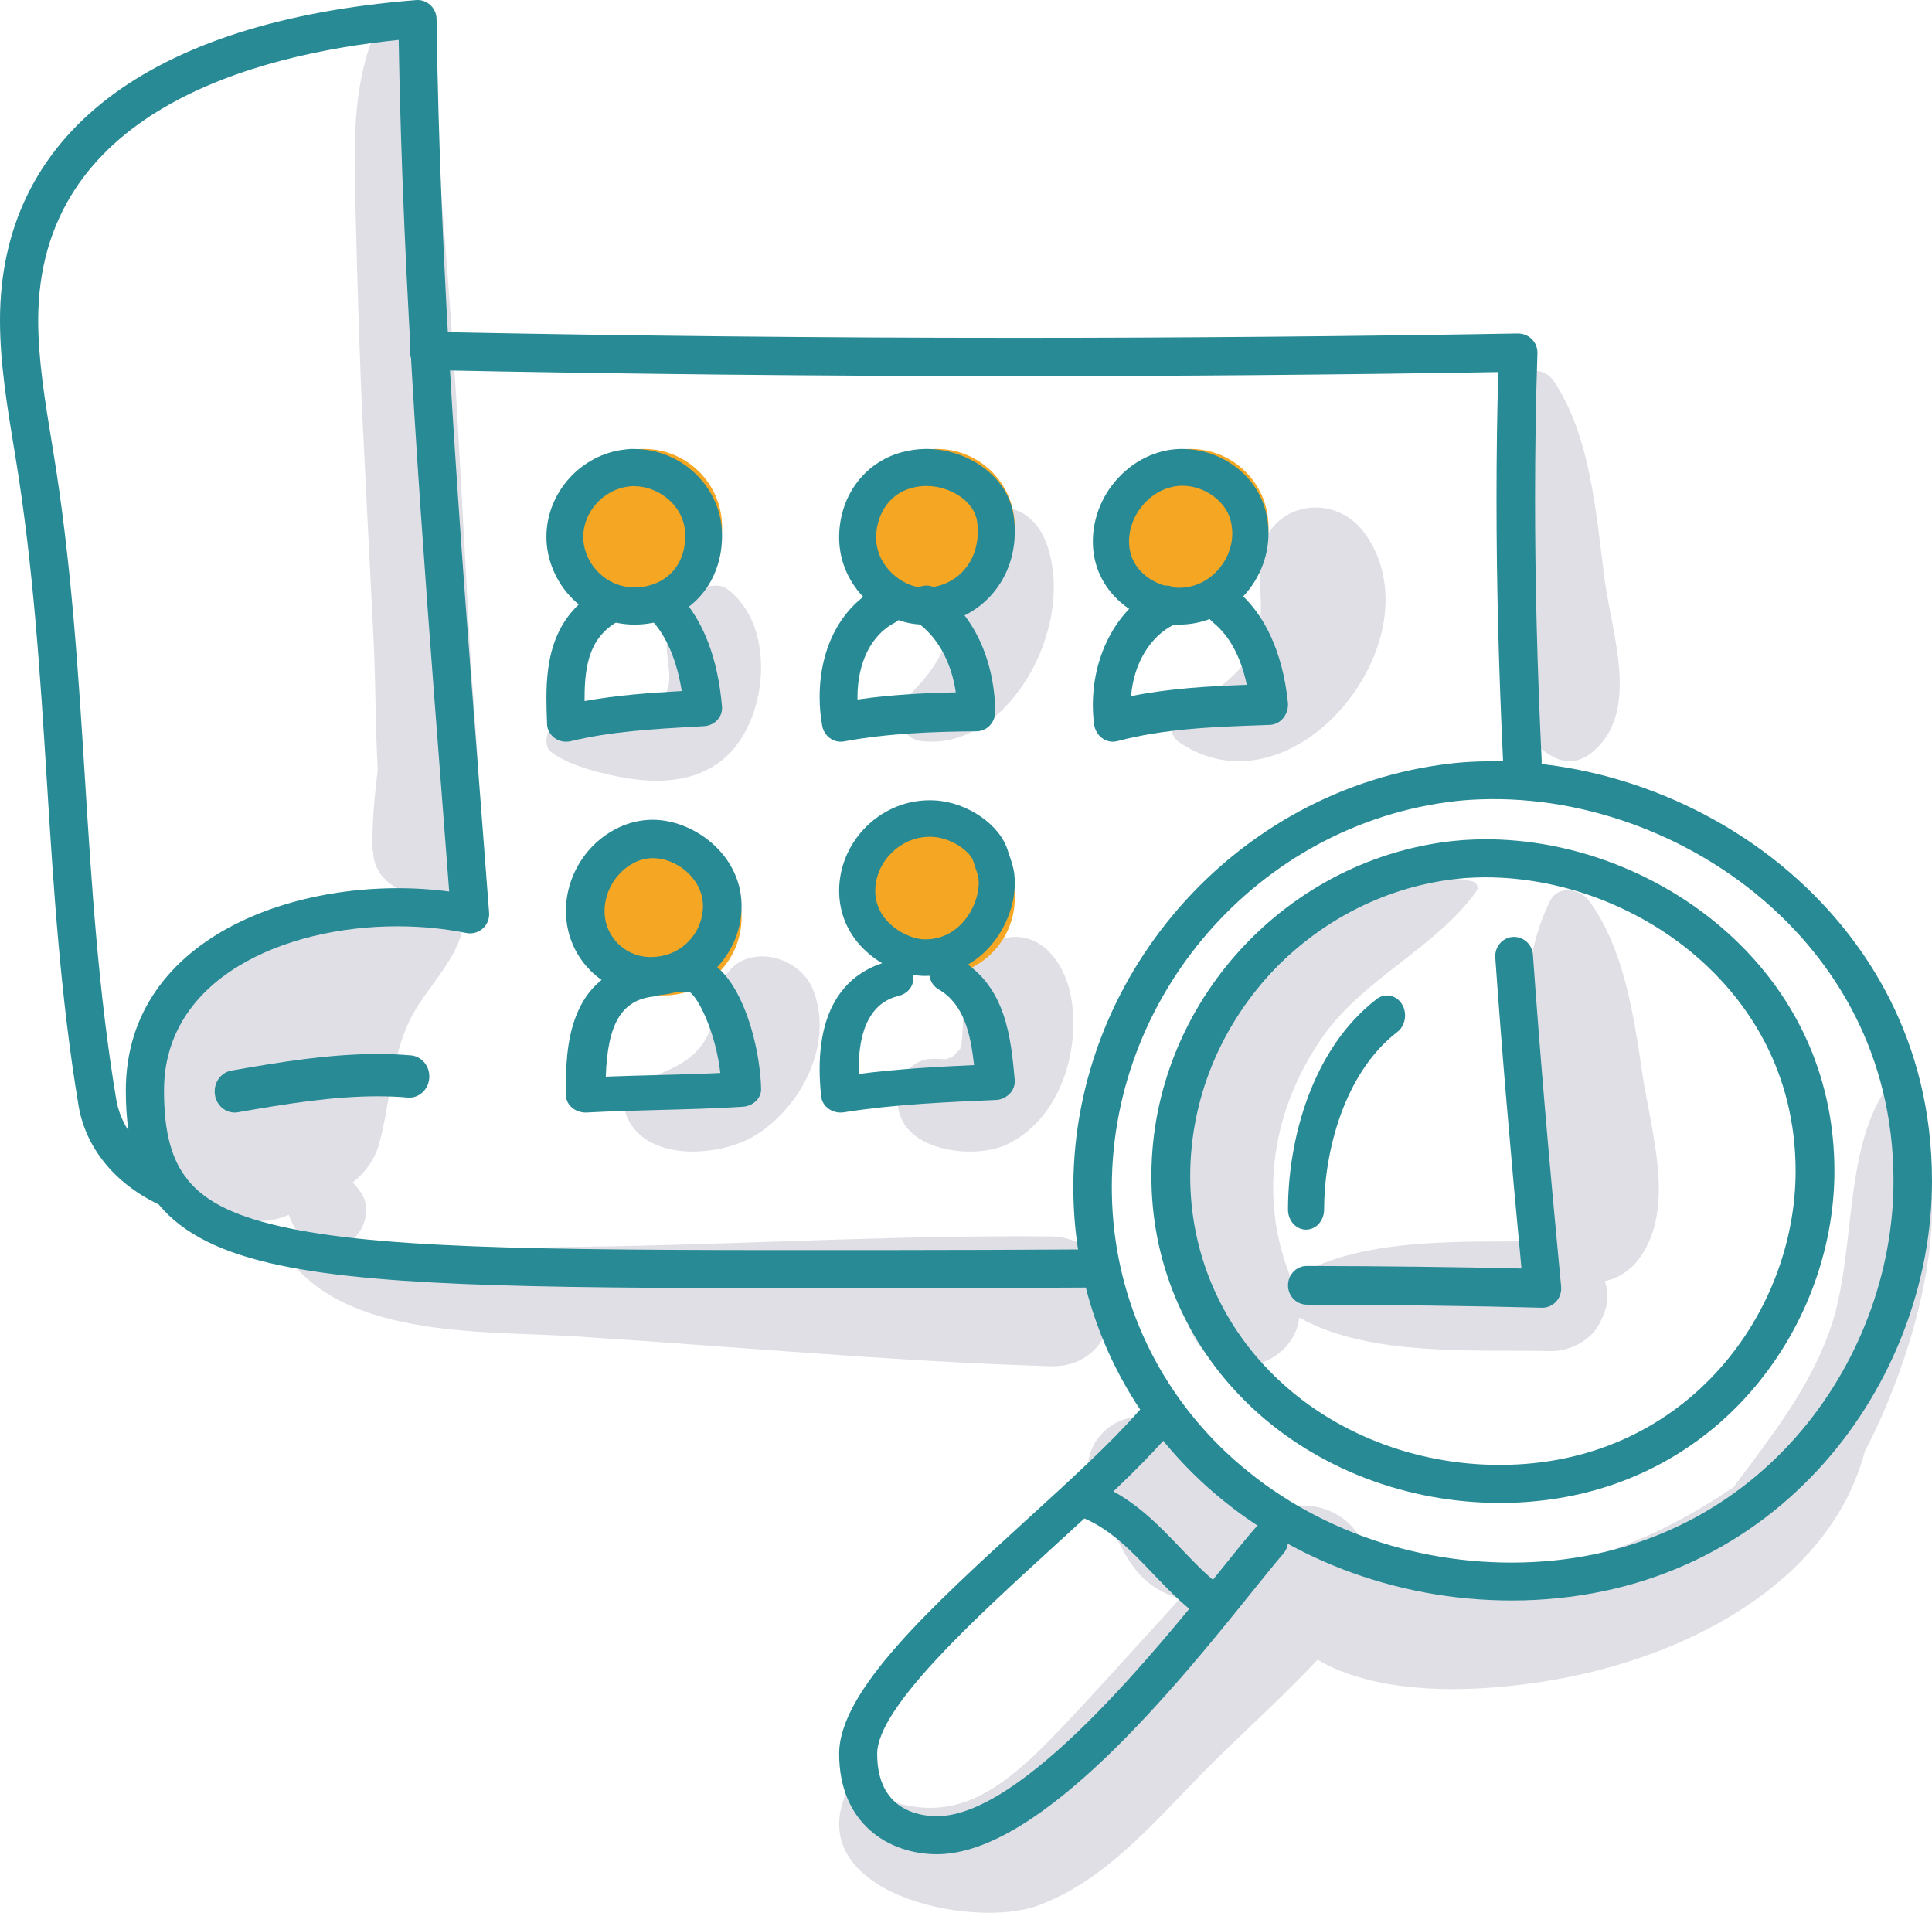 <?xml version="1.0" encoding="UTF-8"?>
<svg width="99px" height="98px" viewBox="0 0 99 98" version="1.1" xmlns="http://www.w3.org/2000/svg" xmlns:xlink="http://www.w3.org/1999/xlink">
    <title>Group 57</title>
    <g id="---" stroke="none" stroke-width="1" fill="none" fill-rule="evenodd">
        <g id="HL-NEW-2021-–-Partners" transform="translate(-114, -492)">
            <g id="Group-57" transform="translate(114, 492)">
                <path d="M53.808,63.346 C46.755,63.281 39.715,63.659 32.663,63.825 C29.311,63.903 25.938,63.876 22.597,64.175 C20.558,64.357 18.526,64.405 16.558,63.953 C16.974,64.036 17.41,63.986 17.807,63.728 C18.621,63.2 19.103,61.981 18.492,61.098 C18.359,60.905 18.219,60.736 18.077,60.574 C18.723,60.071 19.221,59.388 19.446,58.542 C19.984,56.514 20.016,54.542 20.861,52.563 C21.573,50.9 23.006,49.71 23.589,48.026 C23.899,47.135 23.304,46.254 22.527,45.887 C23.403,45.822 24.199,45.315 24.34,44.285 C24.822,40.757 24.3,37.064 24.105,33.513 C23.895,29.699 23.686,25.884 23.476,22.07 C23.279,18.463 23.001,14.865 22.715,11.263 C22.447,7.916 22.34,4.305 20.601,1.358 C20.344,0.923 19.578,0.841 19.344,1.358 C18.025,4.271 18.136,7.476 18.216,10.627 C18.313,14.445 18.414,18.257 18.605,22.07 C18.786,25.673 18.966,29.275 19.147,32.877 C19.254,35.005 19.233,37.228 19.356,39.421 C19.197,40.826 19.04,42.229 19.097,43.63 C19.106,43.624 19.116,43.619 19.126,43.613 C19.113,44.553 19.78,45.29 20.605,45.625 C19.018,45.774 17.313,46.651 15.968,47.651 C14.563,47.792 13.455,47.907 12.123,48.88 C10.505,50.062 9.211,51.675 8.524,53.572 C7.791,55.596 7.752,57.94 8.888,59.819 C10.028,61.704 12.429,63.148 14.6,62.321 C14.666,62.296 14.73,62.264 14.793,62.234 C14.891,62.511 15.014,62.78 15.194,63.038 C15.459,63.423 15.849,63.722 16.28,63.878 C15.738,63.74 15.199,63.571 14.669,63.346 C14.413,63.238 14.205,63.585 14.327,63.794 C17.138,68.643 24.646,68.159 29.459,68.466 C37.575,68.981 45.681,69.746 53.808,69.998 C58.056,70.13 58.072,63.385 53.808,63.346" id="Fill-1" fill="#E0DFE6"></path>
                <path d="M84.155,54.993 C83.723,52.062 83.226,48.601 81.431,46.157 C80.967,45.524 79.848,45.328 79.428,46.157 C78.029,48.928 78.064,52.548 78.121,55.583 C78.171,58.164 77.794,61.269 79.02,63.596 C75.039,63.642 69.576,63.334 66.18,65.542 C64.435,61.367 65.199,56.763 67.812,53.075 C69.943,50.069 73.579,48.571 75.665,45.642 C75.787,45.471 75.663,45.207 75.464,45.161 C70.917,44.106 66.021,48.457 63.557,51.739 C60.088,56.358 59.025,62.563 60.952,67.993 C62.097,71.221 66.271,70.183 66.579,67.502 C70.128,69.523 75.615,69.137 79.464,69.22 C80.419,69.241 81.518,68.682 81.953,67.826 C82.397,66.95 82.489,66.386 82.233,65.637 C82.907,65.502 83.541,65.095 83.989,64.49 C85.903,61.91 84.591,57.949 84.155,54.993" id="Fill-3" fill="#E0DFE6"></path>
                <path d="M82.233,29.742 C81.783,26.355 81.527,22.34 79.595,19.491 C79.227,18.949 78.268,18.733 77.95,19.491 C76.612,22.689 77.02,26.423 77.212,29.839 C77.377,32.782 76.692,37.219 79.582,38.773 C80.324,39.172 81.022,39.025 81.645,38.492 C84.044,36.438 82.602,32.52 82.233,29.742" id="Fill-5" fill="#E0DFE6"></path>
                <path d="M37.285,30.19 C36.869,29.879 36.287,30.002 35.86,30.19 C34.731,30.687 34.195,31.992 34.167,33.134 C34.148,33.879 34.616,35.267 33.875,35.779 C33.53,36.017 32.922,35.934 32.529,35.955 C31.931,35.986 31.345,36.072 30.758,36.194 C29.784,36.399 28.627,36.586 28.114,37.499 C27.944,37.799 27.944,38.303 28.251,38.537 C29.192,39.256 31.017,39.694 32.199,39.88 C33.871,40.143 35.639,40.034 36.997,38.949 C39.376,37.05 39.835,32.099 37.285,30.19" id="Fill-7" fill="#E0DFE6"></path>
                <path d="M41.698,50.789 C40.912,48.648 37.438,48.171 36.868,50.789 C36.578,52.119 36.509,53.166 35.463,54.081 C34.54,54.888 33.278,55.081 32.331,55.843 C31.9,56.191 31.947,56.827 32.148,57.269 C33.205,59.595 37.038,59.26 38.803,58.11 C41.122,56.6 42.688,53.489 41.698,50.789" id="Fill-9" fill="#E0DFE6"></path>
                <path d="M54.901,51.174 C54.632,49.512 53.499,47.796 51.719,48.02 C49.861,48.253 49.413,50.357 49.352,51.994 C49.334,52.501 49.347,52.999 49.258,53.494 C49.229,53.66 49.201,53.747 49.191,53.756 C48.266,54.69 48.934,54.042 48.622,54.205 C48.562,54.237 48.531,54.256 48.519,54.267 C48.205,54.271 47.644,54.188 47.265,54.33 C46.474,54.624 46.127,55.212 46.022,56.053 C45.664,58.937 49.759,59.458 51.52,58.667 C54.187,57.467 55.366,54.046 54.901,51.174" id="Fill-11" fill="#E0DFE6"></path>
                <path d="M53.664,27.951 C52.509,24.574 48.331,25.915 48.809,29.423 C49.187,32.186 48.27,34.077 46.364,35.824 C45.516,36.602 46.303,37.853 47.17,37.964 C51.59,38.532 55.129,32.235 53.664,27.951" id="Fill-13" fill="#E0DFE6"></path>
                <path d="M69.949,27.343 C68.3,25.035 64.715,25.819 64.566,28.798 C64.48,30.516 64.961,32.038 63.994,33.624 C63.188,34.944 61.738,35.741 60.438,36.481 C59.818,36.835 59.892,37.669 60.438,38.038 C66.323,42.017 73.784,32.71 69.949,27.343" id="Fill-15" fill="#E0DFE6"></path>
                <path d="M96.891,56.086 C96.743,55.957 96.522,55.969 96.416,56.149 C94.461,59.461 95.077,64.458 93.764,68.153 C92.651,71.283 90.684,73.665 88.842,76.186 C86.24,77.948 83.447,79.347 80.282,80.105 C76.778,80.944 73.567,80.765 70.26,80.5 C70.265,79.992 70.139,79.478 69.837,78.984 C69.804,78.93 69.771,78.876 69.738,78.821 C68.75,77.205 66.931,76.773 65.276,77.454 C64.952,76.205 64.048,75.069 62.753,74.83 C62.719,74.824 62.682,74.818 62.646,74.812 C62.632,74.805 62.628,74.801 62.608,74.79 C62.557,74.733 62.433,74.676 62.359,74.634 C62.339,74.617 62.324,74.602 62.3,74.581 C62.102,74.403 61.901,74.226 61.697,74.055 C60.42,72.984 58.484,71.955 56.886,73.083 C55.896,73.782 55.395,75.1 56.073,76.23 C56.113,76.295 56.16,76.36 56.205,76.425 C56.233,76.485 56.267,76.561 56.314,76.673 C56.405,76.891 56.497,77.094 56.599,77.303 C56.643,77.391 56.673,77.45 56.692,77.486 C56.775,77.703 56.861,77.92 56.948,78.135 C57.282,78.953 57.588,79.63 58.118,80.327 C58.751,81.159 59.545,81.639 60.453,81.903 C60.25,82.14 60.048,82.37 59.85,82.586 C58.022,84.569 56.232,86.594 54.374,88.547 C51.129,91.959 48.437,94.021 43.988,91.514 C43.813,91.416 43.543,91.459 43.449,91.657 C40.911,97.002 49.811,98.87 53.175,97.634 C56.561,96.389 58.994,93.525 61.462,90.995 C63.374,89.035 65.591,87.097 67.514,85.034 C71.341,87.293 77.728,86.56 81.321,85.718 C87.305,84.315 93.878,80.725 95.557,74.357 C96.285,72.973 96.886,71.536 97.376,70.166 C98.724,66.397 100.446,59.182 96.891,56.086" id="Fill-17" fill="#E0DFE6"></path>
                <path d="M78.012,40 C77.488,40 77.051,39.592 77.025,39.066 C76.796,34.288 76.685,29.87 76.685,25.558 C76.685,23.357 76.715,21.177 76.775,19.063 C68.619,19.2 60.332,19.269 52.125,19.269 C42.081,19.269 31.935,19.165 21.967,18.961 C21.421,18.949 20.988,18.502 21,17.96 C21.011,17.426 21.451,17 21.987,17 C21.994,17 22.001,17 22.008,17.001 C31.963,17.205 42.096,17.308 52.125,17.308 C60.668,17.308 69.299,17.233 77.777,17.085 C78.052,17.086 78.307,17.186 78.498,17.377 C78.687,17.569 78.79,17.829 78.781,18.097 C78.701,20.509 78.66,23.019 78.66,25.558 C78.66,29.839 78.771,34.227 78.999,38.973 C79.025,39.514 78.604,39.973 78.059,39.999 C78.043,40 78.027,40 78.012,40" id="Fill-19" fill="#278A94"></path>
                <path d="M79.033,67 C79.024,67 79.017,67 79.008,67 C75.398,66.905 71.459,66.855 66.965,66.843 C66.431,66.841 65.999,66.396 66,65.848 C66.001,65.302 66.434,64.859 66.967,64.859 L66.97,64.859 C71.029,64.87 74.64,64.913 77.964,64.99 C77.379,58.811 76.951,53.725 76.622,49.062 C76.583,48.516 76.984,48.041 77.517,48.002 C78.054,47.969 78.512,48.373 78.551,48.919 C78.899,53.842 79.357,59.242 79.995,65.912 C80.022,66.194 79.93,66.476 79.741,66.683 C79.558,66.886 79.301,67 79.033,67" id="Fill-21" fill="#278A94"></path>
                <path d="M20.429,2.045 C13.079,2.791 1.956,5.694 1.956,16.414 C1.956,18.444 2.316,20.622 2.663,22.729 L2.722,23.089 C3.658,28.782 4.011,34.42 4.352,39.873 C4.689,45.259 5.038,50.828 5.954,56.318 C6.049,56.888 6.263,57.428 6.581,57.924 C6.49,57.29 6.447,56.608 6.447,55.87 C6.447,47.786 15.723,44.716 23.018,45.675 C22.882,43.878 22.744,42.082 22.605,40.288 C21.641,27.772 20.644,14.842 20.429,2.045 L20.429,2.045 Z M43.385,66 C28.751,66 19.833,65.973 14.392,64.837 C11.421,64.217 9.393,63.24 8.13,61.708 C5.875,60.632 4.384,58.797 4.024,56.639 C3.092,51.05 2.74,45.43 2.4,39.995 C2.061,34.59 1.711,29.002 0.792,23.406 L0.732,23.047 C0.372,20.863 0,18.604 0,16.414 C0,6.92 7.569,1.092 21.314,0.004 C21.585,-0.02 21.851,0.073 22.05,0.255 C22.25,0.437 22.366,0.694 22.37,0.964 C22.545,14.043 23.567,27.309 24.556,40.138 C24.726,42.347 24.897,44.557 25.063,46.769 C25.086,47.074 24.964,47.372 24.735,47.574 C24.506,47.777 24.195,47.861 23.894,47.8 C22.764,47.572 21.573,47.457 20.353,47.457 C14.598,47.457 8.404,50.09 8.404,55.87 C8.404,57.782 8.705,59.184 9.461,60.24 C9.517,60.298 9.565,60.363 9.605,60.432 C10.58,61.652 12.223,62.388 14.792,62.924 C20.171,64.047 29.331,64.057 44.493,64.046 L45.64,64.046 C48.924,64.046 52.209,64.03 55.494,64.013 L56.017,64.011 L56.022,64.011 C56.56,64.011 56.997,64.445 57,64.983 C57.003,65.523 56.567,65.962 56.027,65.965 L55.503,65.967 C52.215,65.984 48.928,66 45.64,66 L44.494,66 L43.385,66 Z" id="Fill-23" fill="#278A94"></path>
                <path d="M12.024,57 C11.532,57 11.098,56.625 11.014,56.096 C10.922,55.505 11.298,54.948 11.857,54.85 C14.399,54.401 16.885,54 19.355,54 C19.946,54 20.519,54.024 21.061,54.071 C21.624,54.121 22.043,54.645 21.996,55.24 C21.949,55.836 21.456,56.281 20.89,56.23 C20.405,56.187 19.889,56.166 19.355,56.166 C17.042,56.166 14.648,56.553 12.194,56.985 C12.136,56.996 12.08,57 12.024,57" id="Fill-25" fill="#278A94"></path>
                <g id="Group" transform="translate(29, 23)" fill="#F5A623">
                    <circle id="Oval" cx="5" cy="24" r="4"></circle>
                    <circle id="Oval-Copy" cx="19" cy="23" r="4"></circle>
                    <circle id="Oval-Copy-2" cx="4" cy="4" r="4"></circle>
                    <circle id="Oval-Copy-3" cx="19" cy="4" r="4"></circle>
                    <circle id="Oval-Copy-4" cx="32" cy="4" r="4"></circle>
                </g>
                <path d="M32.497,24.909 C32.416,24.899 32.316,24.914 32.225,24.925 C30.936,25.067 29.886,26.224 29.887,27.504 C29.887,28.162 30.169,28.823 30.659,29.318 C31.156,29.818 31.813,30.094 32.509,30.094 L32.516,30.094 C33.27,30.092 33.945,29.822 34.416,29.334 C34.888,28.847 35.128,28.171 35.113,27.379 C35.083,25.901 33.737,24.909 32.497,24.909 L32.497,24.909 Z M32.51,32 C31.31,32 30.181,31.527 29.327,30.668 C28.484,29.818 28,28.665 28,27.504 C27.999,25.244 29.765,23.279 32.02,23.03 C32.179,23.012 32.325,22.993 32.496,23.003 C34.932,23.003 36.951,24.947 36.999,27.341 C37.025,28.636 36.587,29.818 35.766,30.667 C34.938,31.523 33.786,31.996 32.521,32 L32.51,32 Z" id="Fill-27" fill="#278A94"></path>
                <path d="M29.01,38 C28.801,38 28.594,37.936 28.424,37.814 C28.188,37.646 28.044,37.384 28.033,37.104 C28.017,36.667 28,36.224 28,35.784 C28,33.833 28.328,31.426 30.89,30.112 C31.365,29.867 31.957,30.037 32.214,30.49 C32.47,30.943 32.292,31.508 31.817,31.752 C30.271,32.544 29.955,33.937 29.955,35.784 C29.955,35.828 29.955,35.873 29.955,35.918 C31.634,35.612 33.303,35.498 34.933,35.404 C34.682,33.832 34.162,32.61 33.386,31.765 C33.031,31.377 33.072,30.789 33.478,30.451 C33.884,30.112 34.501,30.152 34.858,30.538 C36.064,31.853 36.785,33.757 36.997,36.197 C37.019,36.447 36.933,36.694 36.761,36.883 C36.589,37.073 36.344,37.188 36.082,37.203 L35.566,37.233 C33.386,37.356 31.326,37.473 29.249,37.972 C29.17,37.991 29.09,38 29.01,38" id="Fill-29" fill="#278A94"></path>
                <path d="M47.479,24.898 C47.469,24.898 47.458,24.898 47.448,24.898 C47.205,24.901 46.96,24.934 46.719,24.999 L46.718,24.999 C45.442,25.336 44.883,26.533 44.894,27.569 C44.912,29.043 46.253,30.035 47.206,30.096 C48.025,30.152 48.802,29.847 49.344,29.267 C49.942,28.627 50.201,27.731 50.073,26.741 C49.929,25.632 48.623,24.898 47.479,24.898 M47.391,32 C47.289,32 47.187,31.996 47.084,31.99 C45.135,31.864 43.029,30.066 43,27.59 C42.976,25.461 44.276,23.682 46.233,23.164 C46.625,23.06 47.027,23.005 47.426,23 C47.443,23 47.462,23 47.479,23 C49.464,23 51.666,24.298 51.951,26.497 C52.154,28.059 51.719,29.503 50.726,30.565 C49.863,31.486 48.662,32 47.391,32" id="Fill-31" fill="#278A94"></path>
                <path d="M43.083,38 C42.625,38 42.218,37.663 42.131,37.18 C42.044,36.7 42,36.206 42,35.713 C42,33.168 43.114,31.072 44.979,30.106 C45.457,29.859 46.04,30.06 46.279,30.556 C46.519,31.052 46.325,31.655 45.846,31.904 C44.652,32.522 43.939,33.946 43.939,35.713 C43.939,35.755 43.939,35.796 43.941,35.838 C45.663,35.589 47.395,35.503 48.978,35.472 C48.743,33.886 48.024,32.593 46.934,31.841 C46.489,31.533 46.369,30.909 46.665,30.448 C46.962,29.986 47.563,29.861 48.01,30.169 C49.859,31.446 50.949,33.733 51,36.443 C51.005,36.711 50.906,36.97 50.725,37.163 C50.545,37.355 50.297,37.465 50.038,37.467 C47.972,37.483 45.55,37.557 43.255,37.984 C43.197,37.995 43.14,38 43.083,38" id="Fill-33" fill="#278A94"></path>
                <path d="M60.591,24.887 C59.892,24.887 59.196,25.201 58.67,25.758 C58.101,26.358 57.806,27.148 57.862,27.924 C57.966,29.378 59.364,30.079 60.323,30.112 C61.077,30.138 61.8,29.841 62.344,29.273 C62.897,28.695 63.186,27.93 63.14,27.174 C63.127,26.958 63.089,26.749 63.028,26.554 C62.742,25.641 61.729,24.924 60.672,24.888 L60.671,24.888 C60.644,24.887 60.617,24.887 60.591,24.887 M60.42,32 C60.366,32 60.312,31.999 60.258,31.997 C58.304,31.928 56.181,30.437 56.012,28.06 C55.918,26.751 56.4,25.436 57.333,24.45 C58.244,23.487 59.485,22.95 60.734,23.004 C62.597,23.067 64.267,24.292 64.797,25.984 C64.904,26.327 64.969,26.687 64.991,27.056 C65.071,28.342 64.591,29.628 63.674,30.587 C62.799,31.502 61.649,32 60.42,32" id="Fill-35" fill="#278A94"></path>
                <path d="M57.023,38 C56.829,38 56.639,37.938 56.477,37.819 C56.249,37.652 56.098,37.388 56.061,37.093 C56.021,36.772 56,36.444 56,36.119 C56,33.459 57.318,31.093 59.356,30.094 C59.845,29.855 60.42,30.088 60.642,30.614 C60.863,31.14 60.648,31.761 60.16,32 C58.924,32.606 58.089,34.015 57.959,35.665 C59.942,35.264 61.937,35.157 63.889,35.086 C63.581,33.643 62.999,32.569 62.153,31.885 C61.725,31.538 61.638,30.881 61.959,30.419 C62.281,29.956 62.889,29.863 63.317,30.209 C64.793,31.403 65.718,33.396 65.994,35.973 C66.025,36.264 65.942,36.555 65.765,36.777 C65.587,36.998 65.333,37.13 65.062,37.139 L64.699,37.152 C62.23,37.238 59.676,37.326 57.254,37.97 C57.178,37.99 57.1,38 57.023,38" id="Fill-37" fill="#278A94"></path>
                <path d="M33.462,43.966 C33.453,43.966 33.444,43.966 33.435,43.966 C33.126,43.97 32.826,44.042 32.541,44.179 L32.541,44.179 C31.557,44.652 30.917,45.742 30.983,46.831 C31.056,48.026 32.018,48.972 33.22,49.03 C33.977,49.063 34.695,48.806 35.221,48.294 C35.751,47.779 36.041,47.07 36.02,46.35 C35.979,44.977 34.642,43.966 33.462,43.966 M33.366,51 C33.285,51 33.204,50.999 33.123,50.994 C30.912,50.887 29.142,49.148 29.009,46.949 C28.892,45.058 29.965,43.233 31.678,42.41 C32.227,42.145 32.81,42.007 33.411,42 C35.499,41.982 37.922,43.728 37.998,46.292 C38.036,47.558 37.528,48.8 36.607,49.698 C35.74,50.543 34.597,51 33.366,51" id="Fill-39" fill="#278A94"></path>
                <path d="M34.283,50.55 C34.139,50.817 33.848,51.016 33.49,51.055 C31.861,51.234 31.132,52.436 31.042,55.161 C31.933,55.126 32.824,55.102 33.692,55.08 C34.75,55.053 35.836,55.025 36.912,54.973 C36.684,52.98 35.83,51.152 35.328,50.815 C34.95,50.913 34.542,50.807 34.283,50.55 M30.017,57 C29.761,57 29.513,56.915 29.325,56.76 C29.121,56.592 29.004,56.358 29.001,56.113 L29,55.768 C29,53.966 29,49.746 33.239,49.28 C33.583,49.243 33.91,49.361 34.125,49.574 C34.218,49.4 34.377,49.25 34.587,49.157 C34.822,49.053 35.075,49 35.34,49 C37.822,49 38.965,53.502 39,55.798 C39.007,56.272 38.593,56.668 38.057,56.702 C36.615,56.794 35.16,56.832 33.753,56.868 C32.546,56.9 31.299,56.932 30.08,56.998 C30.059,56.999 30.038,57 30.017,57" id="Fill-41" fill="#278A94"></path>
                <path d="M47.648,42.871 C47.518,42.871 47.386,42.881 47.254,42.899 C47.253,42.9 47.253,42.9 47.252,42.9 C45.874,43.096 44.796,44.369 44.851,45.737 C44.912,47.279 46.484,48.1 47.347,48.126 C48.296,48.155 48.954,47.678 49.325,47.27 C49.894,46.644 50.222,45.734 50.14,45.005 C50.124,44.862 50.059,44.677 49.991,44.481 C49.95,44.362 49.909,44.243 49.875,44.127 C49.719,43.604 48.726,42.923 47.789,42.875 C47.741,42.873 47.694,42.871 47.648,42.871 M47.43,50 C47.384,50 47.337,49.999 47.291,49.998 C45.561,49.944 43.109,48.46 43.003,45.812 C42.911,43.471 44.664,41.378 46.995,41.046 C47.293,41.003 47.593,40.991 47.884,41.006 C49.56,41.092 51.247,42.25 51.645,43.588 C51.671,43.678 51.703,43.769 51.735,43.861 C51.829,44.133 51.936,44.442 51.976,44.794 C52.119,46.069 51.624,47.504 50.685,48.538 C49.825,49.484 48.673,50 47.43,50" id="Fill-43" fill="#278A94"></path>
                <path d="M43.074,57 C42.857,57 42.643,56.935 42.468,56.812 C42.247,56.658 42.106,56.427 42.079,56.173 C42.026,55.688 42,55.217 42,54.774 C42,50.973 43.918,49.673 45.527,49.252 C46.058,49.114 46.612,49.395 46.763,49.882 C46.915,50.369 46.608,50.876 46.076,51.015 C45.563,51.15 44.001,51.559 44.001,54.774 C44.001,54.855 44.002,54.938 44.005,55.022 C45.987,54.766 47.972,54.656 49.914,54.568 C49.733,52.952 49.396,51.447 48.099,50.69 C47.633,50.418 47.495,49.852 47.791,49.424 C48.089,48.998 48.707,48.872 49.174,49.143 C51.558,50.534 51.801,53.185 51.996,55.315 C52.019,55.562 51.933,55.832 51.754,56.019 C51.575,56.206 51.322,56.343 51.05,56.354 C48.447,56.467 45.809,56.581 43.245,56.987 C43.188,56.996 43.131,57 43.074,57" id="Fill-45" fill="#278A94"></path>
                <path d="M74.577,41.045 C64.498,42.199 56.766,51.068 56.976,61.235 C57.078,66.278 59.168,70.968 62.863,74.442 C66.814,78.157 72.344,80.204 78.041,80.05 C89.924,79.734 97.026,69.865 97.028,60.506 C97.029,53.824 93.836,49.382 91.158,46.833 C87.089,42.962 81.382,40.758 75.87,40.953 C75.402,40.969 74.979,40.999 74.577,41.045 M77.453,82 C71.463,82 65.681,79.777 61.501,75.848 C57.424,72.013 55.117,66.838 55.005,61.273 C54.775,50.117 63.272,40.384 74.349,39.116 C74.349,39.116 74.35,39.116 74.35,39.115 C74.804,39.063 75.279,39.029 75.801,39.012 C81.837,38.812 88.083,41.206 92.528,45.436 C95.482,48.247 99.001,53.143 99,60.507 C98.998,70.795 91.178,81.644 78.095,81.992 C77.88,81.997 77.666,82 77.453,82" id="Fill-47" fill="#278A94"></path>
                <path d="M74.622,45.028 C66.817,45.916 60.83,52.743 60.992,60.57 C61.071,64.449 62.689,68.057 65.548,70.729 C68.61,73.59 72.902,75.168 77.312,75.046 C86.511,74.804 92.009,67.209 92.011,60.006 C92.011,54.865 89.54,51.448 87.466,49.488 C84.313,46.505 79.88,44.814 75.62,44.957 C75.285,44.968 74.952,44.991 74.622,45.028 M76.855,77 C72.094,77 67.499,75.244 64.175,72.138 C60.93,69.105 59.093,65.011 59.004,60.609 C58.821,51.79 65.58,44.096 74.392,43.093 L74.392,43.093 C74.758,43.052 75.136,43.025 75.55,43.011 C80.333,42.839 85.315,44.744 88.849,48.087 C92.219,51.274 94.001,55.396 94,60.006 C93.998,68.141 87.775,76.719 77.366,76.994 C77.195,76.998 77.024,77 76.855,77" id="Fill-49" fill="#278A94"></path>
                <path d="M48.012,95 C45.517,95 43,93.409 43,89.853 C43,86.63 47.704,82.338 52.684,77.794 C54.882,75.788 56.96,73.893 58.313,72.335 C58.665,71.929 59.281,71.886 59.687,72.239 C60.093,72.592 60.135,73.208 59.783,73.615 C58.356,75.258 56.238,77.19 53.996,79.235 C49.965,82.914 44.948,87.491 44.948,89.853 C44.948,92.738 47.09,93.05 48.012,93.05 C52.412,93.05 59.335,84.442 62.661,80.306 C63.345,79.455 63.886,78.783 64.293,78.317 C64.646,77.912 65.262,77.871 65.667,78.226 C66.073,78.581 66.113,79.196 65.759,79.602 C65.378,80.038 64.823,80.729 64.179,81.529 C60.392,86.237 53.345,95 48.012,95" id="Fill-51" fill="#278A94"></path>
                <path d="M62.017,83 C61.806,83 61.593,82.935 61.414,82.801 C60.537,82.148 59.789,81.365 59.065,80.608 C57.98,79.473 56.955,78.4 55.577,77.8 C55.082,77.584 54.864,77.026 55.088,76.552 C55.313,76.079 55.896,75.87 56.39,76.084 C58.134,76.844 59.345,78.11 60.514,79.335 C61.214,80.067 61.874,80.758 62.621,81.314 C63.049,81.634 63.126,82.225 62.793,82.636 C62.599,82.875 62.309,83 62.017,83" id="Fill-53" fill="#278A94"></path>
                <path d="M66.925,63 C66.414,63 66,62.54 66,61.972 C66,58.447 67.195,53.761 70.548,51.183 C70.969,50.86 71.544,50.976 71.835,51.442 C72.126,51.909 72.021,52.549 71.601,52.873 C68.833,55.001 67.85,59.105 67.85,61.972 C67.85,62.54 67.436,63 66.925,63" id="Fill-55" fill="#278A94"></path>
            </g>
        </g>
    </g>
</svg>
